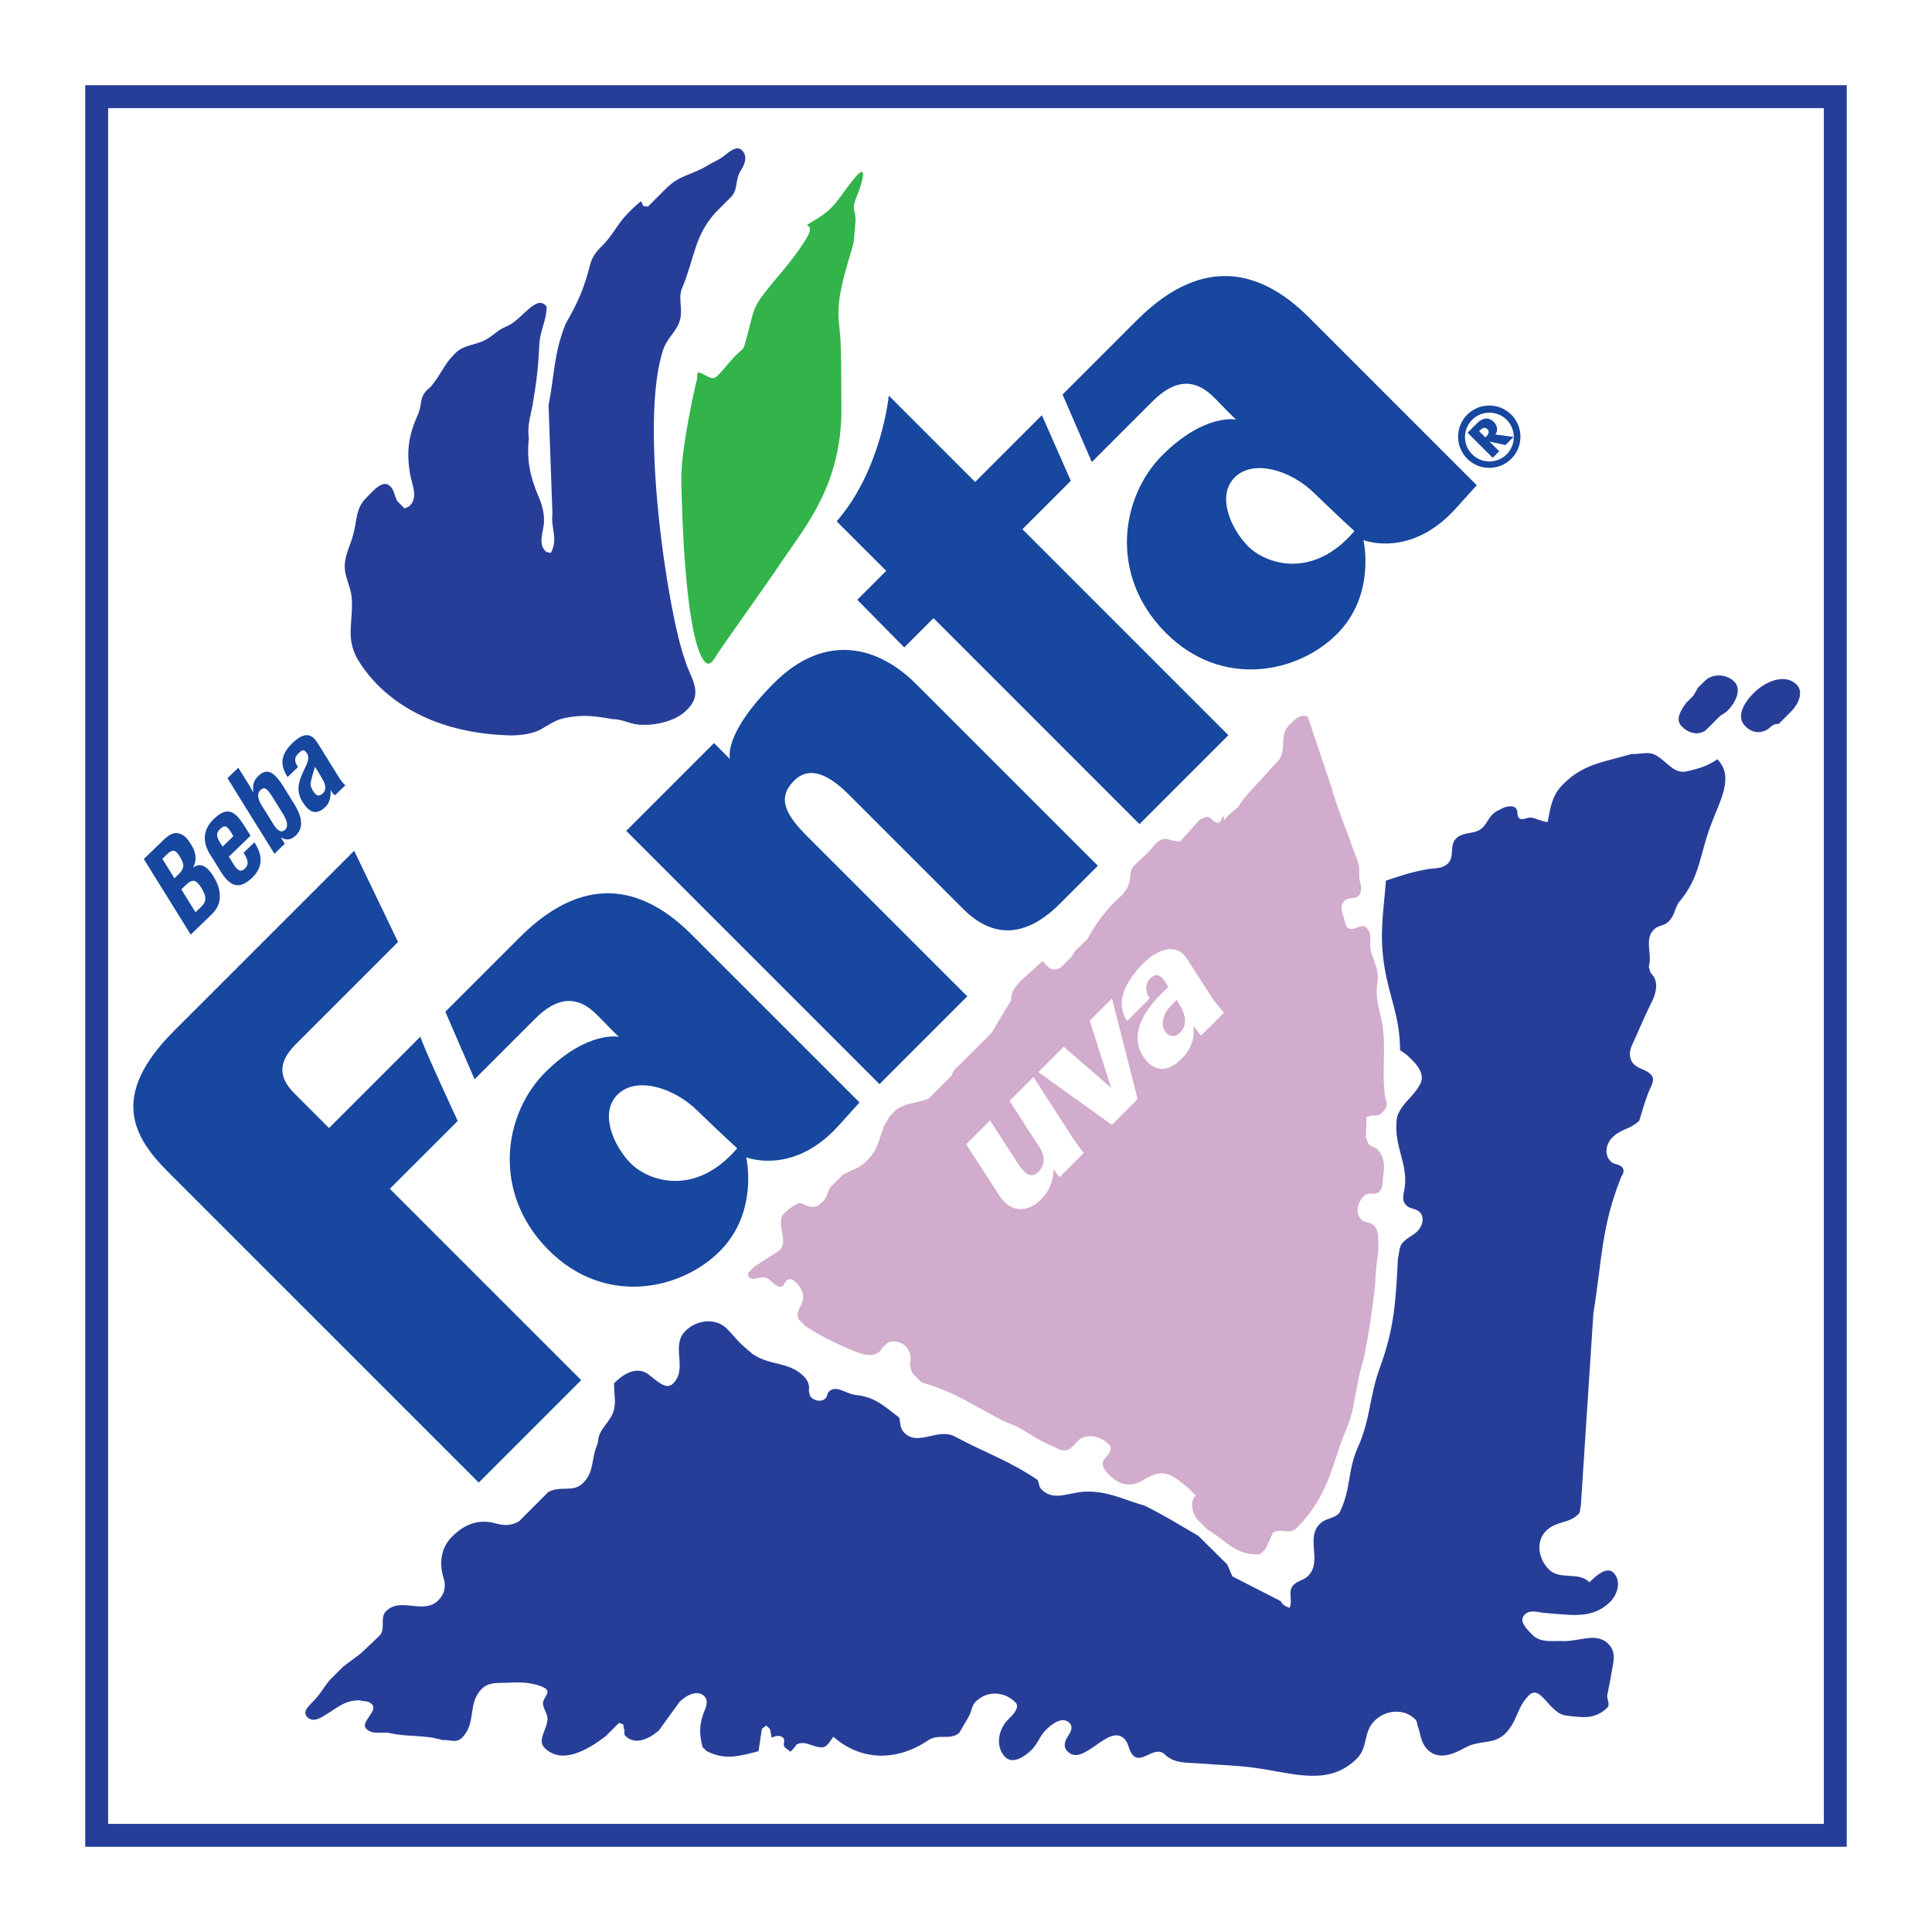<?xml version="1.0" encoding="utf-8"?>
<!-- Generator: Adobe Illustrator 13.0.0, SVG Export Plug-In . SVG Version: 6.00 Build 14948)  -->
<!DOCTYPE svg PUBLIC "-//W3C//DTD SVG 1.0//EN" "http://www.w3.org/TR/2001/REC-SVG-20010904/DTD/svg10.dtd">
<svg version="1.0" id="Layer_1" xmlns="http://www.w3.org/2000/svg" xmlns:xlink="http://www.w3.org/1999/xlink" x="0px" y="0px"
	 width="192.756px" height="192.756px" viewBox="0 0 192.756 192.756" enable-background="new 0 0 192.756 192.756"
	 xml:space="preserve">
<g>
	<polygon fill-rule="evenodd" clip-rule="evenodd" fill="#FFFFFF" points="0,0 192.756,0 192.756,192.756 0,192.756 0,0 	"/>
	<path fill-rule="evenodd" clip-rule="evenodd" fill="#32B44B" d="M67.975,47.87c0.044,3.015,0.349,14.373,1.997,17.617
		c0.607,1.196,1.013,0.743,1.526-0.118c0.514-0.859,4.536-6.421,6.695-9.631c2.158-3.209,5.769-7.42,5.754-14.915
		c-0.014-7.496-0.103-7.067-0.234-8.456s-0.104-2.604,0.646-5.344c0.75-2.739,0.778-2.312,0.881-3.583
		c0.104-1.271,0.191-1.724,0-2.348c-0.19-0.625,0.133-1.196,0.411-1.938c0.28-0.743,1.072-3.192-0.47-1.292
		c-1.541,1.9-1.806,2.857-3.817,4.052c-2.011,1.196,0.425-0.197-1.057,2.115c-1.483,2.311-2.922,3.736-4.052,5.226
		c-1.13,1.489-1.043,1.741-1.646,3.993c-0.601,2.252-0.161,0.977-1.761,2.818c-1.6,1.842-1.453,1.917-2.525,1.351
		c-1.072-0.566-0.631-0.08-0.822,0.587C69.311,38.67,67.93,44.854,67.975,47.87L67.975,47.87L67.975,47.87L67.975,47.87
		L67.975,47.87L67.975,47.87z"/>
	<path fill-rule="evenodd" clip-rule="evenodd" fill="#D1ACCC" d="M88.209,112.307c-0.559,1.561-0.669,2.455-1.73,3.516
		c-0.782,0.781-1.396,0.836-2.4,1.396l0,0l-1.229,1.229l0,0c-0.279,0.502-0.334,1.004-0.726,1.395
		c-0.39,0.391-0.614,0.613-1.227,0.559c-0.614-0.057-0.894-0.559-1.397-0.279c-0.502,0.279-0.836,0.502-1.227,0.893
		c-1.005,1.004,0.502,2.734-0.503,3.74l0,0l-2.512,1.619l-0.614,0.613l0,0c0,0.225,0,0.336,0.112,0.449
		c0.391,0.389,0.949-0.059,1.452,0c0.725,0.055,0.949,0.947,1.73,0.947c0.335,0,0.279-0.615,0.726-0.727
		c0.334-0.111,0.558,0.111,0.782,0.336c0.614,0.613,0.893,1.34,0.502,2.176c-0.279,0.504-0.531,0.979-0.251,1.48l0,0l0.67,0.67l0,0
		c1.563,1.006,2.624,1.508,4.243,2.232c1.172,0.502,2.735,1.174,3.405-0.055l0,0l0.363-0.363l0,0
		c0.503-0.502,1.452-0.336,1.955,0.166c0.502,0.504,0.614,1.062,0.446,1.9c0.111,0.334,0.111,0.557,0.279,0.836l0,0l0.894,0.893l0,0
		c3.126,0.895,4.688,2.01,7.759,3.629c0.781,0.447,1.284,0.502,2.065,0.949c1.34,0.781,1.898,1.229,3.405,1.844
		c0.559,0.334,0.949,0.502,1.563,0.221l0,0l1.005-1.004l0,0c1.004-0.557,2.121-0.223,2.902,0.559
		c0.447,0.445-0.112,1.006-0.503,1.508c-0.334,0.445,0,1.004,0.391,1.395c0.727,0.727,1.396,1.172,2.401,1.061
		c0.893-0.109,1.396-0.725,2.345-1.004c1.284-0.391,2.177,0.502,3.237,1.34c0.279,0.277,0.503,0.502,0.781,0.781
		c-0.613,0.613-0.39,1.619,0.112,2.344l0,0l1.005,1.006l0,0c2.01,1.229,2.903,2.68,5.303,2.512l0,0l0.559-0.557l0.726-1.619l0,0
		c0.782-0.447,1.396,0.166,2.178-0.279l0,0l0.726-0.727l0,0c2.178-2.512,2.735-4.521,3.795-7.705
		c0.504-1.506,0.95-2.064,1.285-3.738c0.391-1.953,0.502-3.07,1.061-4.855c0.503-2.514,0.726-3.965,1.061-6.645
		c0.168-1.506,0.112-2.232,0.335-3.574c0.112-0.779,0.056-0.947,0.056-2.064c-0.112-0.559-0.112-0.725-0.446-1.061
		c-0.391-0.391-0.837-0.168-1.229-0.559c-0.67-0.67-0.391-1.73,0.279-2.4c0.391-0.391,1.117,0,1.508-0.391
		c0.446-0.445,0.279-1.061,0.391-1.619c0.167-0.949,0.111-1.898-0.615-2.625c-0.223-0.221-0.558-0.221-0.78-0.445
		c-0.224-0.223-0.168-0.391-0.335-0.668l0,0l0.055-2.066l0,0c0.559-0.336,1.117,0,1.564-0.447c0.391-0.393,0.613-0.838,0.335-1.34
		c-0.503-3.293,0.278-5.359-0.559-8.652c-0.336-1.229-0.391-2.066-0.224-3.238c0.112-1.116-0.391-1.842-0.67-2.903
		c-0.223-0.893,0.223-1.675-0.447-2.344c-0.502-0.503-1.396,0.502-1.897,0c-0.112-0.111-0.167-0.279-0.223-0.446
		c-0.224-1.005-0.671-1.619-0.057-2.233c0.391-0.391,1.005-0.112,1.396-0.502c0.278-0.28,0.278-0.727,0.223-1.117
		c-0.279-0.726-0.084-1.144-0.195-1.814c-0.111-0.669-0.335-1.005-0.559-1.675c-0.893-2.567-1.508-3.852-2.232-6.364l0,0
		l-2.316-6.894l0,0c-0.782-0.335-1.341,0.335-1.899,0.893c-1.003,1.005-0.11,2.568-1.115,3.573l0,0l-2.987,3.265l0,0
		c-0.39,0.503-0.614,0.726-0.948,1.284c-0.503,0.502-1.005,0.669-1.341,1.34l0,0l-0.167-0.502l0,0
		c-0.111,0.223-0.139,0.474-0.307,0.642c-0.279,0.278-0.614-0.057-0.894-0.335c-0.335-0.335-0.838-0.056-1.228,0.223l0,0
		l-1.843,2.066l0,0c-0.447,0-0.781-0.112-1.228-0.223c-1.005-0.224-1.452,0.893-2.233,1.563l0,0l-1.284,1.228l0,0
		c-0.335,0.67-0.168,1.06-0.391,1.73c-0.335,0.894-0.949,1.284-1.618,1.954c-1.117,1.228-1.676,2.01-2.513,3.517l0,0l-1.116,1.061
		l0,0c-0.224,0.223-0.28,0.502-0.502,0.726l0,0l-1.062,1.06l0,0c-0.447,0.224-0.893,0.224-1.229-0.112
		c-0.223-0.223-0.334-0.334-0.559-0.558l0,0l-2.232,2.009l0,0c-0.447,0.67-0.894,0.781-0.894,1.898l0,0l-1.953,3.238l-3.125,3.127
		l0,0c-0.392,0.391-0.671,0.502-0.838,1.115l0,0l-2.344,2.344l0,0c-1.396,0.502-2.122,0.336-3.238,1.117l0,0l-0.669,0.67l0,0
		C88.6,111.746,88.376,112.027,88.209,112.307L88.209,112.307L88.209,112.307L88.209,112.307L88.209,112.307L88.209,112.307z"/>
	<path fill-rule="evenodd" clip-rule="evenodd" fill="#17479E" d="M149.196,43.354c0.292-0.418,0.187-0.91-0.159-1.256
		c-0.535-0.534-1.146-0.395-1.642,0.1l0,0l-0.974,0.973l2.506,2.505l0.651-0.651l-0.964-0.963l0.007-0.006l1.578,0.349l0.811-0.811
		L149.196,43.354L149.196,43.354L149.196,43.354L149.196,43.354L149.196,43.354z M147.571,43.019l0.064-0.063l0,0
		c0.212-0.212,0.49-0.412,0.764-0.14c0.272,0.272,0.073,0.552-0.14,0.764l0,0l-0.063,0.063L147.571,43.019L147.571,43.019
		L147.571,43.019L147.571,43.019L147.571,43.019z"/>
	<path fill-rule="evenodd" clip-rule="evenodd" fill="#17479E" d="M146.875,45.328c-0.95-0.951-0.95-2.493,0-3.444
		c0.951-0.951,2.493-0.951,3.445,0c0.949,0.951,0.949,2.493,0,3.444C149.368,46.279,147.826,46.279,146.875,45.328L146.875,45.328
		L146.875,45.328L146.875,45.328L146.875,45.328L146.875,45.328z M146.385,45.769c-1.215-1.215-1.215-3.185,0-4.398
		c1.215-1.215,3.184-1.215,4.399,0c1.214,1.214,1.214,3.184,0,4.398C149.568,46.983,147.6,46.983,146.385,45.769L146.385,45.769
		L146.385,45.769L146.385,45.769L146.385,45.769L146.385,45.769z"/>
	<path fill-rule="evenodd" clip-rule="evenodd" fill="#17479E" d="M88.418,56.955l-2.886,2.886l4.683,4.751l2.92-2.92l20.551,20.552
		l8.871-8.872L102.007,52.8l4.829-4.829l-2.887-6.547l-6.659,6.66l-8.615-8.615l0,0c0,0-0.707,7.379-5.199,12.545l0,0L88.418,56.955
		L88.418,56.955L88.418,56.955L88.418,56.955L88.418,56.955z M106.011,39.362l2.92,6.738l6.064-6.064l0,0
		c2.1-2.099,4.144-2.439,6.209-0.304c2.066,2.135,2.134,2.133,2.134,2.133s-3.077-0.676-7.3,3.481
		c-4.223,4.158-5.436,12.015,0.225,17.744c5.661,5.729,13.319,4.041,17.183,0.112c3.863-3.929,2.582-9.321,2.582-9.321
		s4.665,1.887,9.21-3.145l0,0l2.098-2.323l-16.732-16.733l0,0c-4.3-4.3-10.183-6.728-17.18,0.27l0,0L106.011,39.362L106.011,39.362
		L106.011,39.362L106.011,39.362L106.011,39.362z M135.129,52.983c0,0-1.729-1.574-4.043-3.818c-2.312-2.245-5.996-3.371-7.86-1.572
		s-0.493,5.052,1.235,6.85C126.19,56.242,130.93,57.923,135.129,52.983L135.129,52.983L135.129,52.983L135.129,52.983
		L135.129,52.983L135.129,52.983z M62.478,82.896l25.268,25.268l8.759-8.76L80.59,83.49l0,0c-2.054-2.054-3.155-3.742-1.426-5.537
		c1.729-1.795,3.817-0.381,5.581,1.382l0,0l11.343,11.342l0,0c3.336,3.336,6.661,2.481,9.66-0.516l0,0l3.783-3.784l-18.16-18.16l0,0
		c-3.626-3.626-8.948-5.268-14.147-0.068c-5.201,5.201-4.382,7.592-4.382,7.592l0,0l-1.605-1.605L62.478,82.896L62.478,82.896
		L62.478,82.896L62.478,82.896L62.478,82.896z M44.432,100.941l2.919,6.74l6.065-6.066l0,0c2.099-2.098,4.143-2.439,6.209-0.303
		c2.066,2.135,2.133,2.135,2.133,2.135s-3.077-0.678-7.299,3.479c-4.222,4.158-5.435,12.016,0.225,17.746
		c5.66,5.727,13.319,4.039,17.182,0.109c3.863-3.928,2.583-9.32,2.583-9.32s4.663,1.887,9.208-3.145l0,0l2.1-2.324L69.023,93.261
		l0,0c-4.299-4.3-10.183-6.728-17.18,0.27l0,0L44.432,100.941L44.432,100.941L44.432,100.941L44.432,100.941L44.432,100.941z
		 M73.55,114.562c0,0-1.729-1.572-4.043-3.818c-2.313-2.242-5.997-3.371-7.862-1.572c-1.863,1.799-0.493,5.053,1.236,6.85
		C64.61,117.82,69.35,119.502,73.55,114.562L73.55,114.562L73.55,114.562L73.55,114.562L73.55,114.562L73.55,114.562z
		 M35.335,84.883l4.379,9.096l-10.219,10.22l0,0c-1.944,1.943-1.541,3.469-0.114,4.896l0,0l3.448,3.447l9.131-9.131l0,0
		c-0.146,0.146,3.707,8.424,3.707,8.424l0,0l-6.774,6.771l19.092,19.092l-10.22,10.219l-30.995-30.994l0,0
		c-3.481-3.482-5.882-7.594,0.596-14.072l0,0L35.335,84.883L35.335,84.883L35.335,84.883L35.335,84.883L35.335,84.883z"/>
	<path fill-rule="evenodd" clip-rule="evenodd" fill="#FFFFFF" d="M113.502,109.652l-2.558-10.037l-2.221,2.221l2.136,6.695
		l-4.731-4.1l-2.534,2.535l7.337,5.256L113.502,109.652L113.502,109.652L113.502,109.652L113.502,109.652L113.502,109.652z
		 M116.231,102.883c-0.345-0.533-0.246-1.084-0.033-1.648c0.198-0.523,0.695-0.971,1.197-1.473c0.659,1.023,1.329,2.285,0.3,3.312
		C117.244,103.525,116.586,103.432,116.231,102.883L116.231,102.883L116.231,102.883L116.231,102.883L116.231,102.883
		L116.231,102.883z M122.118,101.035c-0.679-0.826-0.945-1.111-1.152-1.434l0,0l-2.539-3.931l0,0
		c-1.087-1.749-3.053-0.861-4.332,0.418c-0.702,0.702-1.458,1.608-1.875,2.627c-0.413,0.988-0.473,2.078,0.238,3.148l0,0
		l2.244-2.244l0,0c-0.308-0.445-0.562-1.318-0.005-1.926c0.924-1,1.429,0.102,1.861,0.771l0,0l-0.753,0.752l0,0
		c-2.057,2.059-2.969,4.227-1.794,6.109c0.988,1.596,2.396,1.793,3.889,0.301c1.18-1.18,1.256-2.436,1.189-3.271
		c0.38,0.523,0.538,0.766,0.745,0.961l0,0L122.118,101.035L122.118,101.035L122.118,101.035L122.118,101.035L122.118,101.035z
		 M105.701,117.451l2.42-2.42l0,0c-0.594-0.76-0.902-1.205-1.345-1.891l0,0l-3.67-5.686l-2.384,2.383l2.834,4.389l0,0
		c0.06,0.094,1.224,1.512,0.045,2.691c-0.74,0.74-1.412,0.082-1.92-0.641l0,0l-2.903-4.496l-2.382,2.383l3.306,5.121l0,0
		c1.092,1.693,2.785,1.758,4.14,0.402c0.803-0.801,1.232-1.734,1.279-3.035l0,0L105.701,117.451L105.701,117.451L105.701,117.451
		L105.701,117.451L105.701,117.451z"/>
	<path fill-rule="evenodd" clip-rule="evenodd" fill="#273E99" d="M37.979,163.053v0.002l0,0l0,0
		c-0.034,0.045-0.075,0.096-0.122,0.145l0,0l-1.841,1.748l-1.787,1.34l-1.339,1.34l0,0c-0.559,0.67-0.726,1.061-1.285,1.729
		c-0.558,0.672-1.562,1.342-0.948,1.955c0.502,0.502,1.116,0.225,1.73-0.166c1.34-0.783,1.954-1.508,3.517-1.508
		c0.502,0.166,0.815,0.002,1.205,0.395c0.671,0.67-1.228,1.785-0.558,2.455c0.67,0.67,1.562,0.225,2.457,0.447
		c1.842,0.391,3.238,0.111,5.136,0.67c0.837-0.055,1.354,0.363,1.968-0.252c1.452-1.451,0.502-3.404,1.954-4.855
		c0.726-0.725,1.675-0.559,2.624-0.615c1.284-0.055,2.178-0.055,3.406,0.393c0.056,0.055,0.303,0.143,0.415,0.256
		c0.391,0.391-0.391,0.949-0.335,1.451c0.056,0.615,0.503,1.061,0.447,1.562c-0.057,1.061-1.061,2.066-0.28,2.848
		c1.674,1.674,4.188,0.279,6.085-1.172l0,0l1.34-1.34l0,0c0.111,0.111,0.279,0.057,0.39,0.166c0.112,0.111,0,0.336,0.112,0.447
		c0.112,0.225-0.097,0.477,0.126,0.699c0.948,0.949,2.344,0.334,3.349-0.559l0,0l2.065-2.848l0,0c0.67-0.67,1.787-1.227,2.457-0.557
		c0.503,0.502,0.112,1.229-0.111,1.785c-0.391,1.174-0.391,2.066-0.056,3.295l0,0l0.391,0.391l0,0
		c1.842,0.947,3.235,0.52,5.188,0.018l0,0l0.335-2.234l0.447-0.332l0.335,0.332l0,0c0.111,0.225,0.111,0.672,0.223,0.895
		c0.335-0.223,0.837-0.279,1.116,0s-0.111,0.67,0.168,0.949c0.223,0.223,0.334,0.223,0.558,0.447
		c0.279-0.281,0.391-0.391,0.614-0.727c0.893-0.447,1.605,0.289,2.499,0.289c0.558,0,0.782-0.561,1.172-1.062
		c2.791,2.457,6.364,2.457,9.49,0.336c1.005-0.67,2.177,0.055,3.07-0.727l0,0l0.948-1.619l0,0c0.28-0.502,0.294-1.094,0.685-1.484
		c1.118-1.117,2.847-1.062,3.963,0.055c0.503,0.502-0.224,1.229-0.726,1.73c-1.005,1.006-1.283,2.736-0.278,3.742
		c0.726,0.723,1.897,0,2.623-0.727c0.67-0.67,0.781-1.34,1.451-2.01c0.671-0.67,1.676-1.34,2.345-0.67
		c0.335,0.334,0.168,0.836-0.11,1.227c-0.392,0.615-0.578,1.127-0.075,1.631c1.563,1.562,4.075-2.848,5.638-1.283
		c0.503,0.502,0.391,1.17,0.894,1.674c0.838,0.838,2.009-0.895,3.014-0.225c1.061,1.062,2.173,0.904,3.625,1.016
		c2.064,0.168,3.517,0.168,5.582,0.447c3.907,0.559,7.312,1.842,10.104-0.949c1.117-1.117,0.614-2.623,1.731-3.74
		c1.115-1.117,2.958-1.283,4.075-0.168c0.223,0.225,0.168,0.504,0.278,0.727c0.279,0.836,0.29,1.635,0.961,2.305
		c1.061,1.061,2.512,0.502,3.795-0.223c1.451-0.783,2.791-0.223,3.964-1.395c1.228-1.229,1.116-2.57,2.345-3.799
		c1.173-1.17,2.01,1.787,3.685,2.01c1.675,0.225,2.958,0.391,4.131-0.781c0.335-0.334-0.056-0.838,0-1.229l0,0l0.335-1.674l0,0
		c0.168-1.395,0.726-2.512-0.223-3.461c-1.173-1.172-2.736-0.279-4.411-0.279c-1.172-0.055-2.326,0.215-3.164-0.623
		c-0.018-0.018-0.037-0.037-0.055-0.055l0,0h-0.003c-0.604-0.607-1.318-1.359-0.724-1.955c0.559-0.557,1.34-0.225,2.065-0.168
		c2.512,0.168,4.689,0.67,6.476-1.115c0.781-0.781,1.116-2.121,0.335-2.902c-0.67-0.67-1.73,0.277-2.4,0.947
		c-1.116-1.117-2.933-0.162-4.049-1.279c-1.061-1.059-1.34-2.791-0.279-3.852c1.005-1.006,2.233-0.67,3.238-1.674
		c0.224-0.225,0.111-0.559,0.224-0.781l0,0l1.255-19.254l0,0c0.885-5.424,0.776-8.539,2.734-13.49
		c0.017-0.043,0.033-0.082,0.051-0.125c0.223-0.336,0.343-0.689,0.064-0.969c-0.335-0.334-0.781-0.223-1.116-0.559
		c-0.671-0.67-0.503-1.73,0.167-2.4c0.894-0.893,1.786-0.781,2.68-1.674c0.279-0.949,0.524-1.773,0.86-2.666
		c0.224-0.67,0.837-1.396,0.278-1.955c-0.502-0.502-1.172-0.502-1.674-1.004c-0.503-0.504-0.503-1.285-0.168-1.953
		c0.781-1.676,1.088-2.537,1.869-4.1c0.503-0.949,0.838-2.176,0.056-2.959c-0.223-0.223-0.167-0.502-0.278-0.726
		c0.391-1.284-0.488-2.698,0.517-3.703c0.446-0.447,1.005-0.335,1.451-0.782c0.614-0.614,0.56-1.116,1.005-1.897
		c2.233-2.568,2.083-4.929,3.367-8.111c0.837-2.177,2.177-4.522,0.502-6.197c-1.061,0.727-1.864,0.927-3.037,1.206
		c-1.283,0.28-1.842-0.837-3.015-1.563c-0.837-0.502-1.562-0.112-2.512-0.167c-2.847,0.838-4.793,0.984-6.802,2.994
		c-1.117,1.116-1.229,2.121-1.563,3.796c-0.614-0.056-1.173-0.391-1.675-0.447c-0.279-0.056-0.894,0.335-1.172,0.056
		c-0.279-0.279-0.057-0.726-0.336-1.005c-0.278-0.279-0.837-0.167-1.172-0.056c-0.503,0.279-0.776,0.315-1.168,0.705
		c-0.446,0.447-0.502,0.838-0.949,1.284c-0.78,0.782-1.897,0.335-2.679,1.117c-0.67,0.67-0.112,1.786-0.781,2.456
		c-0.614,0.614-1.341,0.446-2.178,0.614c-1.508,0.279-2.512,0.614-4.02,1.116c-0.279,3.405-0.661,5.374-0.158,8.556
		c0.502,3.182,1.563,5.025,1.563,8.373c0.558,0.336,0.771,0.533,1.217,0.982c0.726,0.725,1.283,1.617,0.726,2.512
		c-0.781,1.34-1.73,1.73-2.232,3.125c-0.405,2.479,0.727,4.055,0.799,6.125c0.016,0.496-0.027,1.02-0.167,1.592
		c-0.057,0.502-0.053,0.805,0.282,1.139c0.391,0.391,0.948,0.281,1.34,0.672c0.502,0.502,0.279,1.395-0.224,1.896
		c-0.503,0.504-0.893,0.559-1.396,1.061s-0.392,1.062-0.558,1.676c-0.224,4.242-0.326,6.809-1.777,10.828
		c-1.116,3.014-0.894,5.023-2.232,8.037c-1.062,2.402-0.615,4.076-1.842,6.531c-0.615,0.615-1.323,0.465-1.938,1.076
		c-1.451,1.453,0.28,3.74-1.173,5.193c-0.446,0.447-1.004,0.447-1.449,0.893c-0.615,0.615-0.058,1.508-0.392,2.289
		c-0.335-0.111-0.726-0.279-0.894-0.67l0,0l-4.801-2.457l0,0c-0.279-0.502-0.279-0.725-0.559-1.227l0,0l-2.853-2.826l0,0
		c-2.121-1.229-3.126-1.896-5.359-3.014c-2.177-0.613-3.487-1.404-5.721-1.404c-1.786,0-3.293,1.062-4.577-0.223
		c-0.279-0.279-0.225-0.67-0.391-0.949c-3.015-2.01-5.078-2.625-8.205-4.299c-1.73-0.949-3.684,1.006-5.079-0.391
		c-0.447-0.447-0.392-0.949-0.503-1.51c-1.507-1.17-2.5-2.098-4.343-2.264c-1.005-0.113-1.955-1.062-2.68-0.336
		c-0.224,0.223-0.112,0.447-0.335,0.668c-0.391,0.391-1.061,0.279-1.451-0.111c-0.167-0.166-0.167-0.502-0.223-0.67
		c0.11-0.445-0.082-1-0.473-1.391c-1.562-1.562-3.349-1.004-5.191-2.289l0,0l-1.061-0.926l0,0c-0.613-0.613-0.836-0.947-1.451-1.561
		c-1.116-1.117-3.014-0.895-4.131,0.221c-1.507,1.51,0.279,3.74-1.229,5.248c-0.725,0.727-1.675-0.334-2.512-0.947
		c-1.117-0.781-2.4-0.057-3.349,0.893c-0.112,0.111,0.035,0.275-0.021,0.332c0,0.895,0.167,1.396,0,2.234
		c-0.279,1.395-1.619,1.953-1.619,3.404c-0.727,1.619-0.308,2.836-1.479,4.006c-1.005,1.006-2.122,0.225-3.461,0.893l0,0
		l-2.903,2.906l0,0c-0.894,0.557-1.674,0.445-2.624,0.166c-1.563-0.336-2.892,0.199-4.065,1.371
		c-1.228,1.227-1.339,2.791-0.781,4.465c0.111,0.783-0.07,1.367-0.629,1.926c-1.451,1.449-3.74-0.391-5.192,1.061
		c-0.622,0.623-0.087,1.631-0.547,2.309V163.053L37.979,163.053z M174.118,72.443c0.559,0.558,1.229,0.781,2.01,0.446
		c0.559-0.223,0.559-0.669,1.34-0.669l0,0l1.229-1.229l0,0c0.726-0.725,1.284-1.953,0.559-2.679
		c-1.173-1.172-3.127-0.335-4.299,0.837C174.007,70.099,173.17,71.495,174.118,72.443L174.118,72.443L174.118,72.443L174.118,72.443
		L174.118,72.443L174.118,72.443z M170.071,67.95l-0.67,0.669l0,0c-0.167,0.28-0.279,0.503-0.446,0.781l0,0l-0.726,0.727l0,0
		c-0.559,0.781-1.117,1.674-0.446,2.344c0.67,0.67,1.618,0.949,2.399,0.391l0,0l1.341-1.34l0,0c0.278-0.279,0.559-0.334,0.837-0.614
		c0.781-0.781,1.451-2.122,0.67-2.903C172.248,67.224,170.853,67.167,170.071,67.95L170.071,67.95L170.071,67.95L170.071,67.95
		L170.071,67.95L170.071,67.95z M35.579,65.591c-1.116-2.122-0.279-3.74-0.502-6.084c-0.167-1.284-0.782-2.01-0.669-3.35
		c0.111-1.005,0.558-1.786,0.836-2.847c0.391-1.396,0.224-2.568,1.285-3.629c0.725-0.726,1.674-1.898,2.4-1.172
		c0.447,0.447,0.391,0.949,0.726,1.507l0,0l0.726,0.726l0,0c0.167-0.168,0.334-0.112,0.502-0.279c0.893-0.894,0.167-2.177,0-3.349
		c-0.334-2.122-0.112-3.685,0.782-5.694c0.446-0.893,0.167-1.73,0.893-2.456l0,0l0.479-0.447l0,0
		c1.005-1.229,1.228-2.122,2.345-3.238c0.781-0.781,1.562-0.781,2.623-1.172c1.117-0.447,1.453-1.117,2.569-1.563
		c1.508-0.614,2.958-3.293,3.963-1.954c0,1.34-0.605,2.263-0.716,3.604c-0.112,2.345-0.28,3.852-0.671,6.141
		c-0.223,1.228-0.557,2.122-0.391,3.406c-0.223,2.232,0.121,3.791,1.015,5.912c0.334,0.782,0.502,1.507,0.502,2.289
		c0,1.117-0.67,2.233,0.167,3.07c0.111,0.112,0.446,0.112,0.502,0.167c0.782-1.452,0-2.345,0.168-3.963l0,0l-0.384-10.771l0,0
		c0.614-3.182,0.522-5.166,1.695-8.125c1.34-2.344,1.837-3.534,2.506-6.102c0.279-0.837,0.725-1.284,1.395-1.954
		c1.005-1.117,1.34-2.01,2.4-3.07c0.447-0.447,0.726-0.726,1.229-1.117c0.112,0.112,0.112,0.335,0.223,0.446
		c0.112,0.112,0.335,0,0.447,0.112l0,0l1.842-1.842l0,0c1.339-1.34,2.479-1.289,4.154-2.294c0.614-0.39,1.061-0.502,1.619-0.949
		c0.558-0.447,1.284-1.061,1.786-0.558c0.559,0.558,0.335,1.339-0.111,2.009c-0.614,0.949-0.223,1.787-0.949,2.624l0,0l-1.563,1.563
		l0,0c-2.121,2.344-2.065,4.41-3.293,7.424c-0.502,1.061,0,2.01-0.223,3.127c-0.279,1.284-1.116,1.674-1.674,3.014
		c-2.539,7.269,0.462,26.648,2.137,31.114c0.502,1.842,2.163,3.449-0.234,5.321c-1.279,1-3.517,1.285-4.745,1.061
		c-0.837-0.167-1.396-0.502-2.289-0.502c-1.508-0.279-2.709-0.438-4.161-0.215c-1.451,0.223-1.665,0.506-2.949,1.231
		c-0.781,0.447-2.019,0.61-3.024,0.61C40.291,73.114,36.416,67.098,35.579,65.591L35.579,65.591L35.579,65.591L35.579,65.591
		L35.579,65.591L35.579,65.591z"/>
	<path fill-rule="evenodd" clip-rule="evenodd" fill="#17479E" d="M19.507,91.014l-1.417-2.282l0.45-0.434l0,0
		c0.724-0.699,1.069-0.486,1.575,0.328c0.237,0.382,0.502,0.916,0.292,1.392c-0.14,0.312-0.407,0.522-0.649,0.755l0,0L19.507,91.014
		L19.507,91.014L19.507,91.014L19.507,91.014L19.507,91.014z M34.453,78.351c-0.221-0.205-0.416-0.435-0.584-0.706l0,0l-2.079-3.348
		l0,0c-0.446-0.76-1.118-1.607-2.592-0.185c-1.356,1.31-1.179,2.346-0.502,3.414l0,0l1.032-0.997l0,0
		c-0.326-0.505-0.437-0.897,0.054-1.371c0.291-0.281,0.483-0.402,0.688-0.199c0.378,0.374,0.368,0.786,0.055,1.459
		c-0.586,1.242-1.151,2.285-0.345,3.582c0.724,1.166,1.438,1.329,2.312,0.485c0.366-0.354,0.536-0.937,0.493-1.65l0,0L33,78.82l0,0
		c0.108,0.217,0.242,0.411,0.429,0.519l0,0L34.453,78.351L34.453,78.351L34.453,78.351L34.453,78.351L34.453,78.351z M26.25,80.578
		c-0.297-0.436-0.781-1.257-0.273-1.747c0.508-0.49,0.789,0.091,1.171,0.622l0,0l1.174,1.89l0,0
		c0.312,0.567,0.464,1.112,0.132,1.434c-0.35,0.337-0.743,0.155-1.149-0.5l0,0L26.25,80.578L26.25,80.578L26.25,80.578L26.25,80.578
		L26.25,80.578z M21.957,86.848c1.011,1.693,1.962,1.917,3.211,0.711c1.107-1.068,1.041-2.291,0.212-3.518l0,0l-1.082,1.045l0,0
		c0.459,0.697,0.561,1.162,0.162,1.547c-0.324,0.313-0.645,0.398-1.115-0.338l0,0l-0.512-0.824l2.164-2.09l-0.474-0.764l0,0
		c-0.962-1.548-1.707-2.341-3.214-0.886c-1.065,1.028-1.157,2.339-0.276,3.628l0,0L21.957,86.848L21.957,86.848L21.957,86.848
		L21.957,86.848L21.957,86.848z M17.403,87.625l-1.205-1.94l0.541-0.522l0,0c0.545-0.494,0.819-0.309,1.17,0.254
		c0.225,0.362,0.371,0.64,0.38,0.935c-0.008,0.458-0.387,0.792-0.669,1.065l0,0L17.403,87.625L17.403,87.625L17.403,87.625
		L17.403,87.625L17.403,87.625z M21.085,91.26c0.833-0.804,1.032-1.64,0.689-2.836c-0.121-0.366-0.298-0.694-0.491-1.006
		c-0.606-0.975-1.268-1.397-1.994-0.874l0,0l-0.013-0.02l0,0c0.458-0.893,0.175-1.648-0.231-2.302
		c-0.317-0.513-0.628-0.905-1.15-1.06c-0.652-0.191-1.168,0.243-1.668,0.725l0,0l-1.881,1.817l4.684,7.54L21.085,91.26L21.085,91.26
		L21.085,91.26L21.085,91.26L21.085,91.26z M31.806,77.111c0.312,0.567,1.034,1.43,0.394,2.048
		c-0.399,0.386-0.689,0.199-0.957-0.233c-0.15-0.242-0.3-0.547-0.242-0.861c0.108-0.555,0.295-1.089,0.424-1.568l0,0L31.806,77.111
		L31.806,77.111L31.806,77.111L31.806,77.111L31.806,77.111z M27.379,85.182l1.032-0.997l-0.375-0.604l0.017-0.016l0,0
		c0.592,0.33,0.991,0.201,1.459-0.203c0.916-0.884,0.474-2.066-0.062-2.995l0,0l-1.275-2.051l0,0
		c-0.993-1.535-1.661-1.581-2.373-0.926c-0.464,0.432-0.637,0.904-0.515,1.656l0,0l-0.017,0.016l0,0
		c-0.161-0.28-0.257-0.477-0.369-0.658l0,0l-1.124-1.81l-1.082,1.045L27.379,85.182L27.379,85.182L27.379,85.182L27.379,85.182
		L27.379,85.182z M22.208,84.466l-0.144-0.231l0,0c-0.318-0.513-0.655-0.991-0.115-1.514c0.433-0.418,0.67-0.357,1.034,0.208l0,0
		l0.307,0.493L22.208,84.466L22.208,84.466L22.208,84.466L22.208,84.466L22.208,84.466z"/>
	<path fill-rule="evenodd" clip-rule="evenodd" fill="#273E99" d="M8.504,8.504h175.748v175.748H8.504V8.504L8.504,8.504z
		 M10.791,10.791h171.174v171.174H10.791V10.791L10.791,10.791z"/>
</g>
</svg>
